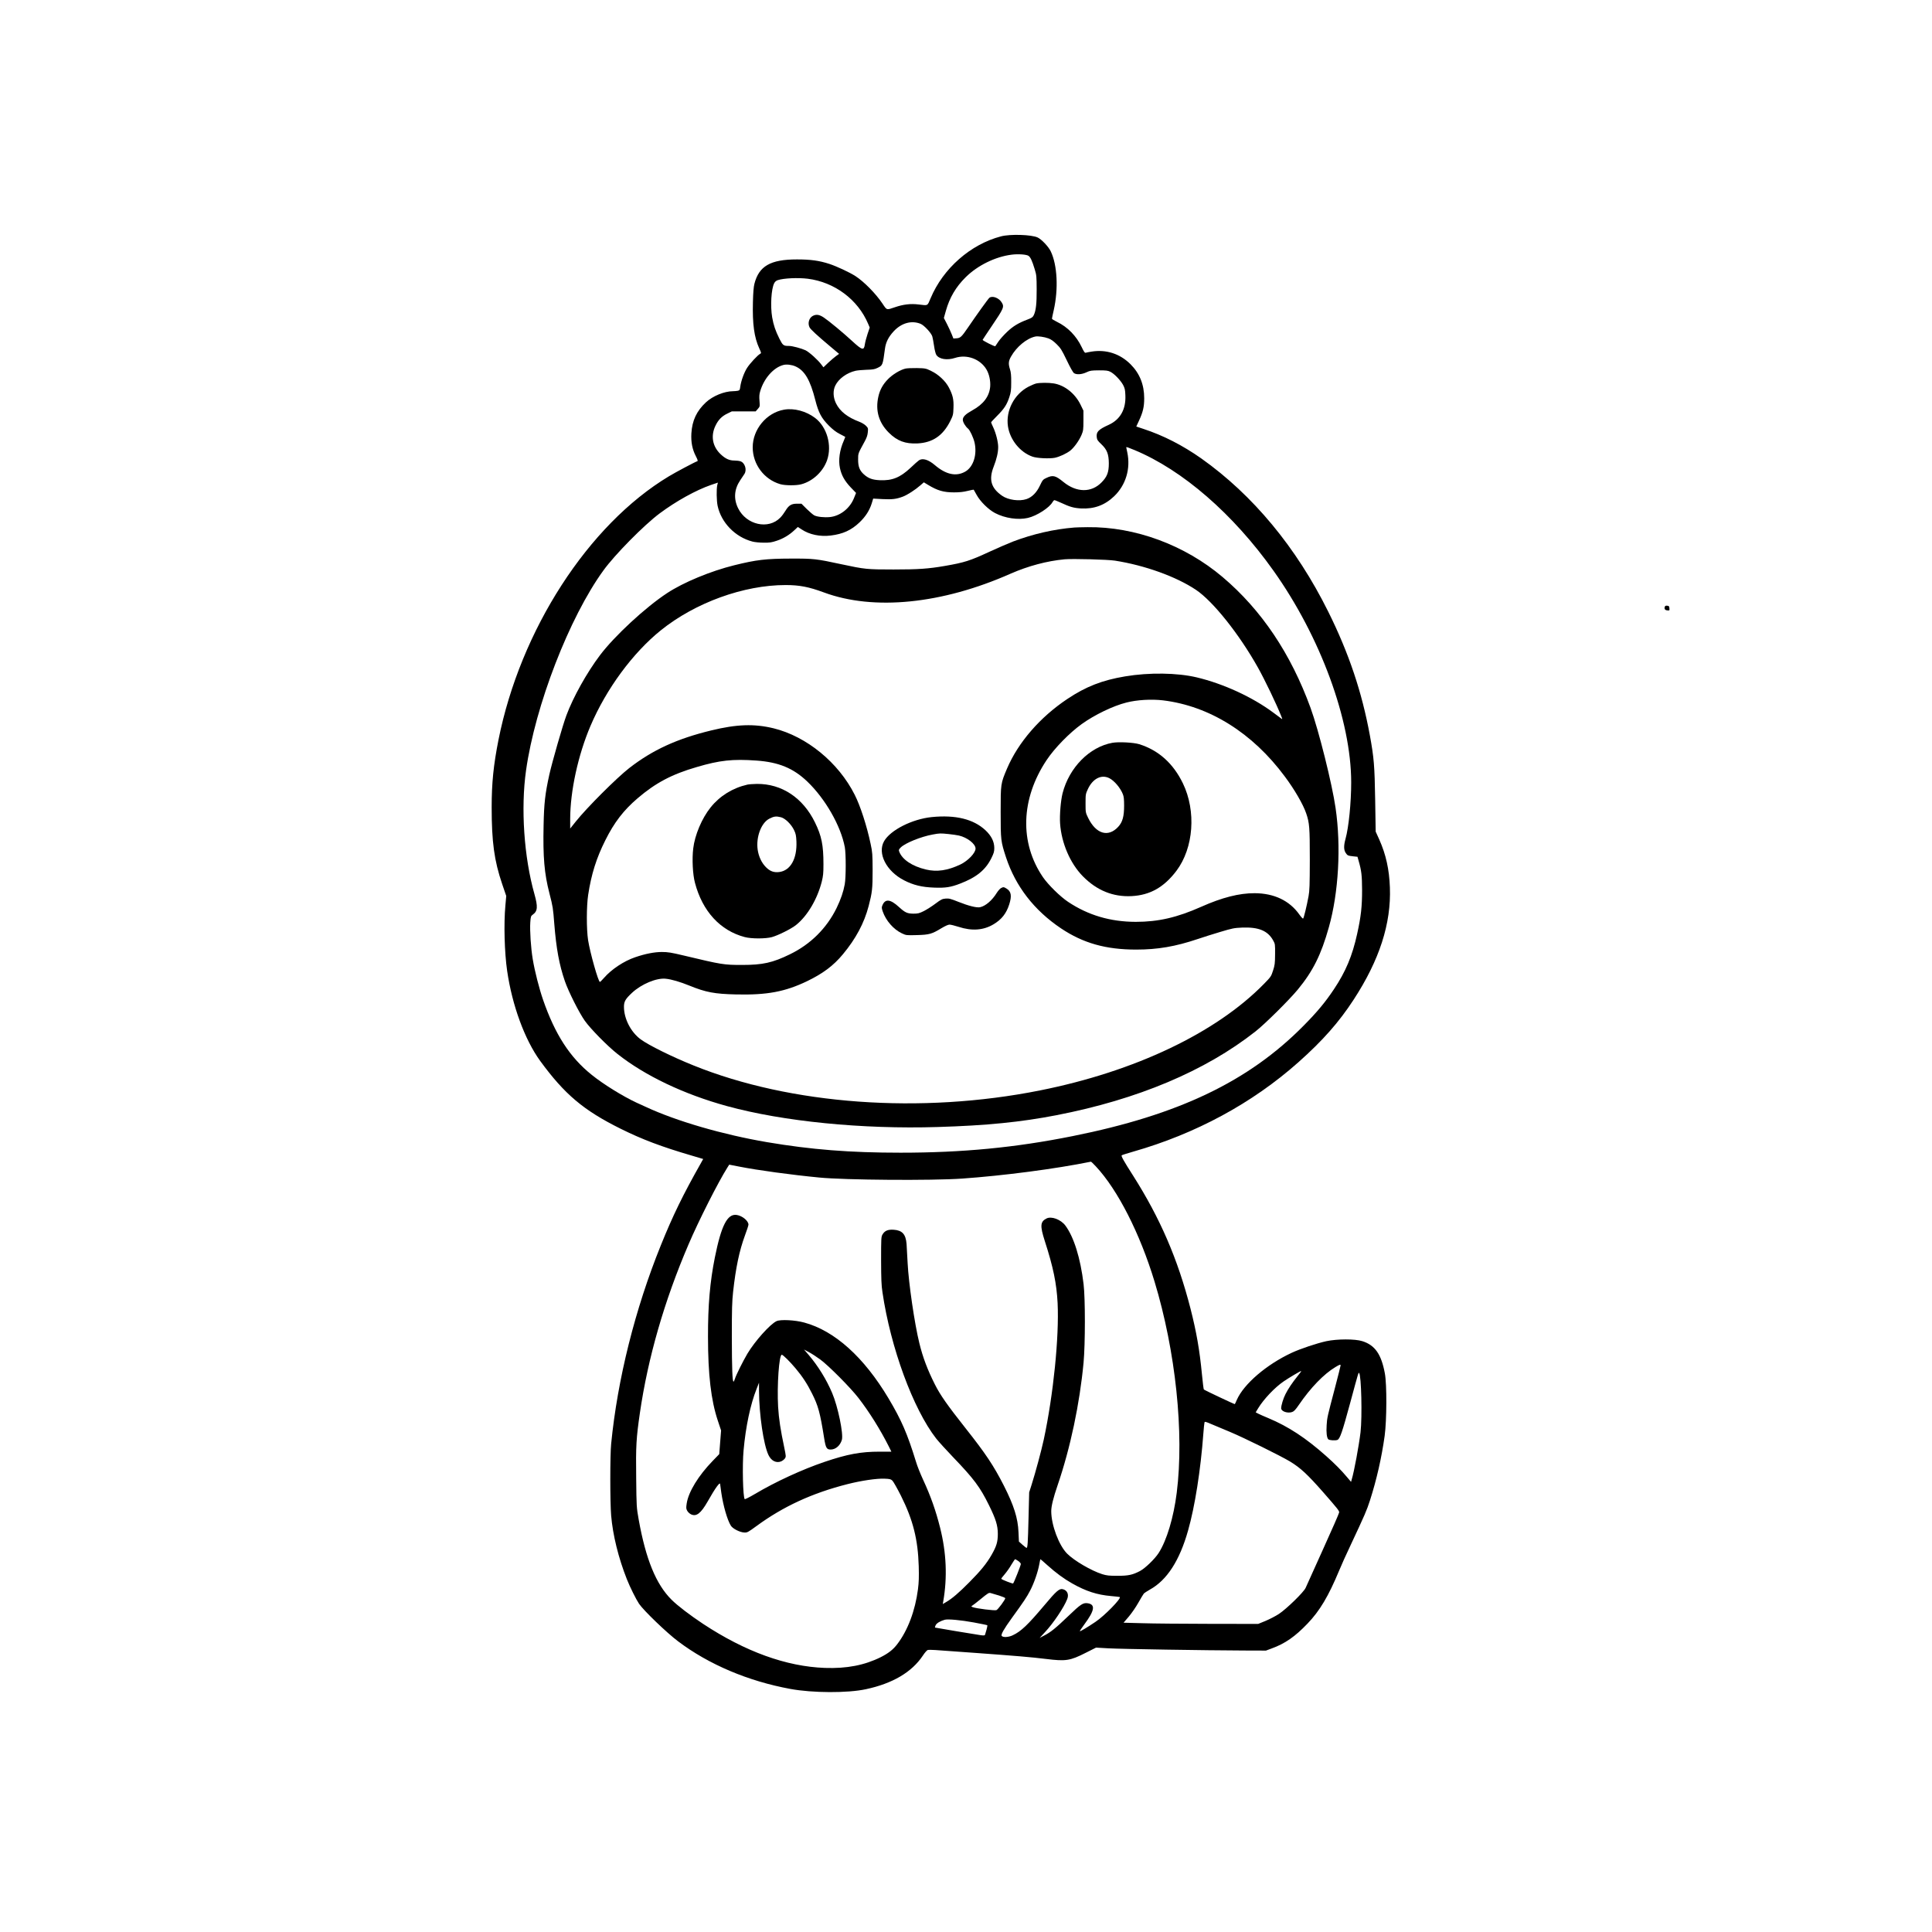 <?xml version="1.0" encoding="UTF-8" standalone="yes"?>
<svg version="1.0" xmlns="http://www.w3.org/2000/svg" width="2048pt" height="2048pt" viewBox="0 0 2731 2731" preserveAspectRatio="xMidYMid meet">
  <g transform="translate(0,2731) scale(0.1,-0.1)" fill="#000000" stroke="none">
    <path d="M14150 23969 c-430 -112 -818 -453 -995 -874 -48 -113 -33 -105 -170
-89 -111 14 -216 2 -335 -39 -120 -41 -112 -44 -176 52 -95 142 -262 311 -383
389 -81 52 -263 137 -366 171 -143 47 -267 64 -460 64 -374 0 -537 -94 -601
-345 -11 -42 -18 -127 -21 -259 -8 -309 18 -497 89 -652 31 -67 31 -69 12 -79
-35 -19 -143 -135 -184 -199 -42 -66 -85 -183 -96 -267 -6 -46 -9 -50 -36 -56
-17 -3 -47 -6 -67 -6 -123 -1 -285 -67 -382 -157 -132 -123 -195 -257 -206
-439 -7 -124 13 -225 63 -322 25 -48 31 -68 22 -71 -30 -9 -311 -158 -403
-214 -1139 -685 -2100 -2172 -2409 -3727 -70 -353 -96 -609 -96 -949 0 -493
36 -756 148 -1086 l58 -170 -12 -135 c-24 -258 -13 -663 25 -925 71 -488 249
-972 467 -1272 345 -472 611 -697 1134 -957 305 -152 584 -257 1008 -381 l162
-48 -31 -56 c-254 -448 -400 -748 -568 -1165 -365 -903 -612 -1892 -702 -2806
-16 -158 -16 -825 0 -1013 23 -275 103 -599 222 -900 46 -116 130 -284 172
-347 64 -95 391 -410 552 -531 433 -327 989 -563 1587 -673 313 -58 811 -60
1068 -4 379 81 649 241 805 475 26 40 57 75 68 79 11 3 59 4 106 0 47 -3 304
-22 571 -41 577 -42 781 -59 994 -85 283 -35 341 -26 562 86 l147 74 176 -10
c179 -10 1368 -29 1921 -31 l305 -1 83 31 c187 68 329 167 504 350 174 181
297 388 448 751 28 69 100 229 160 355 209 446 228 491 275 635 95 296 165
605 208 914 30 221 32 725 3 881 -50 272 -140 401 -319 457 -103 33 -354 32
-507 0 -137 -30 -370 -108 -492 -165 -356 -166 -675 -440 -774 -663 -14 -33
-27 -60 -29 -62 -3 -4 -427 196 -438 207 -4 4 -16 101 -27 216 -33 344 -78
599 -161 925 -181 705 -429 1279 -814 1885 -133 208 -170 275 -159 284 5 5 77
27 159 51 888 253 1688 686 2340 1266 342 304 574 567 780 884 365 560 531
1075 512 1585 -9 255 -56 466 -149 675 l-52 115 -7 445 c-8 489 -17 596 -75
915 -112 611 -297 1163 -589 1750 -451 908 -1064 1647 -1793 2164 -266 187
-537 326 -824 420 l-96 32 38 82 c56 120 74 195 74 317 0 193 -64 352 -193
481 -149 149 -343 212 -551 179 -36 -6 -73 -13 -82 -16 -14 -4 -26 13 -58 80
-74 157 -200 285 -348 356 -39 19 -72 39 -72 45 0 6 11 60 25 120 68 301 51
638 -42 832 -32 67 -130 170 -185 196 -87 41 -389 50 -518 16z m388 -275 c28
-19 51 -67 88 -189 26 -84 27 -102 28 -285 1 -201 -10 -300 -41 -365 -14 -29
-28 -39 -87 -61 -128 -48 -206 -95 -291 -176 -45 -43 -100 -104 -121 -135 -21
-32 -42 -62 -45 -67 -7 -8 -179 79 -179 90 0 2 56 86 124 187 176 260 185 279
145 343 -39 64 -133 98 -174 64 -18 -15 -181 -242 -302 -420 -91 -133 -107
-148 -162 -152 l-44 -3 -24 60 c-13 33 -43 98 -67 145 l-44 85 29 103 c52 185
141 336 278 472 169 168 420 291 650 320 90 12 209 4 239 -16z m-3120 -324
c379 -48 709 -294 854 -638 l22 -52 -31 -92 c-17 -51 -34 -117 -38 -146 -12
-90 -37 -84 -179 47 -122 113 -327 283 -400 332 -64 43 -107 49 -156 24 -54
-28 -76 -105 -46 -163 16 -30 106 -113 294 -271 l123 -103 -43 -31 c-24 -17
-73 -60 -111 -95 l-67 -64 -29 38 c-46 64 -173 178 -225 203 -59 27 -186 61
-231 61 -81 0 -89 6 -138 103 -56 113 -82 189 -102 302 -27 159 -13 402 29
482 10 20 28 36 50 43 85 28 285 37 424 20z m1594 -637 c51 -20 154 -132 167
-180 6 -21 17 -82 25 -136 7 -53 22 -109 31 -123 40 -62 153 -80 266 -43 167
54 357 -16 444 -165 38 -65 58 -160 52 -240 -12 -139 -94 -249 -252 -336 -97
-54 -135 -91 -135 -134 0 -33 37 -95 74 -125 27 -22 74 -124 91 -193 40 -171
-14 -346 -128 -413 -129 -75 -274 -45 -433 91 -90 77 -173 102 -224 67 -14 -9
-67 -56 -118 -105 -149 -139 -260 -184 -436 -176 -105 5 -161 26 -224 82 -61
55 -82 109 -82 209 0 90 -2 83 89 250 32 58 44 92 48 137 6 57 4 61 -28 93
-19 19 -60 43 -92 55 -167 63 -274 147 -330 261 -41 84 -45 180 -9 252 47 96
163 180 287 208 28 6 97 12 155 14 86 2 114 7 153 26 75 36 75 37 106 269 12
94 50 169 124 249 110 118 251 157 379 106z m1807 -206 c37 -13 72 -38 117
-82 57 -56 72 -80 143 -227 47 -99 88 -172 102 -182 36 -25 109 -20 176 11 53
25 69 27 178 28 99 0 127 -3 160 -20 54 -26 143 -118 180 -185 25 -48 30 -68
33 -151 8 -196 -73 -339 -233 -413 -148 -67 -180 -100 -172 -175 4 -37 13 -51
65 -100 80 -76 105 -139 106 -271 0 -126 -24 -189 -103 -269 -143 -147 -352
-145 -536 4 -115 94 -151 103 -242 60 -50 -23 -55 -29 -93 -109 -47 -100 -113
-165 -190 -191 -101 -34 -257 -13 -343 46 -157 108 -193 228 -121 412 42 108
64 200 64 278 0 70 -31 195 -70 278 -17 35 -30 67 -30 71 0 4 38 45 84 91 101
101 138 158 173 264 23 69 27 97 27 210 1 97 -4 144 -17 184 -25 78 -22 116
14 180 78 139 222 258 344 284 35 8 128 -5 184 -26z m-3575 -396 c130 -57 209
-192 281 -477 45 -177 86 -254 190 -359 57 -57 102 -92 155 -119 41 -21 76
-40 78 -41 1 -1 -9 -27 -22 -58 -57 -128 -77 -271 -53 -383 22 -104 67 -183
153 -274 l75 -78 -32 -79 c-59 -142 -194 -247 -338 -262 -81 -8 -180 3 -221
24 -16 8 -64 49 -106 90 l-75 75 -63 0 c-79 0 -117 -23 -163 -100 -18 -30 -50
-74 -73 -97 -167 -173 -479 -104 -596 132 -66 133 -56 270 30 397 22 34 49 73
58 87 39 57 9 158 -54 180 -17 6 -56 11 -87 11 -71 0 -126 25 -192 87 -118
110 -146 262 -74 408 38 79 88 131 163 167 l67 33 168 0 169 0 30 34 c30 34
30 35 24 115 -5 61 -3 94 10 136 54 183 189 335 328 371 45 12 119 3 170 -20z
m4791 -1182 c682 -283 1397 -904 1967 -1707 664 -934 1097 -2114 1098 -2990 0
-289 -35 -636 -80 -799 -27 -97 -26 -158 3 -200 25 -37 29 -39 109 -48 l57 -6
16 -57 c40 -138 48 -205 49 -412 0 -234 -15 -374 -70 -622 -68 -309 -161 -532
-329 -783 -119 -179 -237 -321 -428 -514 -778 -788 -1767 -1261 -3267 -1561
-808 -162 -1554 -234 -2430 -234 -715 0 -1262 43 -1888 149 -622 106 -1278
296 -1712 498 -41 19 -101 46 -134 61 -191 89 -471 262 -631 392 -309 247
-518 570 -688 1060 -55 159 -118 404 -146 574 -27 158 -43 409 -35 523 6 82 9
89 35 108 69 49 74 110 24 289 -148 523 -195 1215 -119 1750 129 916 612 2164
1094 2827 160 222 575 642 795 806 234 174 508 326 725 402 l98 33 -9 -36
c-13 -57 -10 -220 5 -292 51 -238 248 -441 491 -505 34 -9 104 -16 160 -16 84
-1 113 3 184 27 92 30 178 81 251 150 l48 45 54 -35 c109 -73 262 -105 411
-86 172 21 291 75 407 186 86 82 141 169 172 267 l21 69 131 -7 c140 -7 195 0
289 35 63 24 174 95 249 161 l47 41 58 -35 c135 -82 220 -107 369 -107 79 0
133 6 193 21 45 11 84 19 85 17 1 -1 20 -34 41 -73 51 -94 167 -208 260 -257
141 -74 327 -101 465 -69 126 29 307 146 349 225 8 14 20 26 26 26 7 0 47 -16
91 -36 128 -60 183 -75 284 -81 186 -10 336 45 469 172 165 158 235 390 186
620 -8 38 -15 71 -15 72 0 8 27 -1 115 -38z m-545 -10126 c309 -330 623 -946
830 -1628 299 -985 420 -2140 314 -2985 -44 -350 -141 -674 -256 -853 -55 -85
-190 -215 -263 -254 -105 -55 -164 -68 -320 -68 -119 0 -151 4 -214 23 -155
49 -396 190 -496 290 -117 117 -225 405 -225 601 0 70 29 188 90 366 181 530
312 1150 367 1735 24 262 25 904 0 1109 -44 367 -137 666 -258 828 -64 85
-197 135 -266 99 -89 -45 -93 -104 -24 -319 120 -371 167 -602 181 -877 23
-480 -60 -1294 -195 -1926 -35 -161 -115 -459 -175 -649 l-32 -100 -9 -360
c-9 -362 -13 -425 -28 -425 -5 0 -31 20 -59 45 l-49 44 -6 133 c-8 198 -65
378 -207 658 -145 284 -257 452 -538 807 -263 333 -361 473 -436 622 -105 208
-171 383 -220 583 -69 280 -152 852 -166 1133 -5 105 -12 226 -15 270 -11 139
-61 194 -183 202 -81 5 -126 -14 -157 -67 -19 -33 -20 -51 -20 -365 1 -262 4
-355 19 -450 115 -785 434 -1652 760 -2070 35 -44 141 -161 236 -260 297 -309
384 -426 509 -680 98 -199 125 -286 126 -405 0 -116 -18 -176 -89 -300 -70
-122 -155 -226 -315 -387 -144 -146 -245 -232 -325 -278 l-49 -29 6 35 c60
342 45 691 -44 1044 -61 243 -133 447 -241 680 -38 82 -83 195 -99 250 -124
402 -204 587 -390 900 -347 581 -759 953 -1190 1070 -130 36 -337 46 -392 20
-92 -43 -306 -283 -412 -460 -63 -107 -161 -303 -177 -357 -6 -21 -15 -38 -19
-38 -16 0 -23 177 -24 630 0 395 3 503 18 640 38 343 88 581 168 798 27 72 49
140 49 151 0 53 -86 125 -166 137 -132 20 -218 -148 -309 -601 -69 -343 -98
-678 -97 -1120 0 -536 43 -900 139 -1187 l46 -138 -13 -167 -13 -168 -92 -95
c-202 -208 -343 -438 -368 -602 -9 -61 -9 -74 7 -103 10 -19 34 -41 54 -51 76
-36 139 13 235 181 110 195 177 286 177 244 0 -6 7 -59 16 -118 27 -185 85
-387 135 -467 26 -43 129 -95 191 -97 41 -2 53 5 171 91 379 278 790 467 1287
593 197 50 415 82 525 77 72 -3 87 -6 110 -28 14 -14 68 -109 120 -212 172
-344 241 -619 252 -998 4 -150 2 -225 -11 -326 -39 -302 -144 -582 -294 -777
-57 -75 -125 -128 -232 -182 -229 -114 -481 -163 -790 -152 -545 20 -1124 229
-1722 623 -184 122 -361 257 -445 341 -219 217 -364 571 -465 1135 -30 171
-31 178 -35 583 -6 460 1 566 52 920 114 783 346 1588 688 2385 142 333 419
880 549 1086 l26 41 144 -28 c257 -51 733 -116 1128 -154 365 -36 1592 -45
2020 -15 584 41 1319 137 1821 239 4 0 35 -29 69 -66z m-3894 -2731 c118 -87
427 -398 538 -542 155 -200 309 -447 430 -687 l36 -73 -165 0 c-268 0 -456
-35 -781 -145 -315 -107 -691 -280 -984 -454 -74 -44 -138 -76 -143 -72 -25
24 -36 480 -16 691 30 333 96 647 184 868 l34 87 0 -113 c2 -341 64 -761 133
-908 39 -84 111 -120 181 -91 19 9 43 27 52 41 17 25 16 32 -9 154 -53 250
-77 408 -87 576 -17 300 13 736 52 736 17 0 117 -99 197 -195 94 -112 165
-220 231 -354 87 -173 113 -268 171 -631 22 -137 35 -160 92 -160 70 0 134 56
158 136 25 83 -56 474 -137 663 -81 192 -200 383 -330 536 l-68 79 71 -38 c39
-21 111 -68 160 -104z m7354 -84 c0 -7 -36 -150 -80 -318 -107 -406 -111 -421
-117 -526 -7 -105 2 -177 23 -199 16 -15 97 -21 129 -9 36 14 68 108 181 524
119 441 117 431 126 422 31 -31 45 -618 20 -837 -23 -190 -90 -555 -124 -666
l-10 -36 -56 66 c-80 96 -172 189 -297 300 -286 254 -532 416 -816 535 -58 24
-122 52 -143 63 l-36 19 34 56 c77 128 236 296 361 381 76 52 236 147 248 147
4 0 -18 -33 -51 -72 -74 -92 -133 -179 -171 -255 -31 -60 -61 -159 -61 -200 0
-43 89 -75 154 -53 27 9 47 30 96 101 166 243 353 436 516 534 63 38 74 41 74
23z m-1563 -939 c199 -83 717 -339 848 -418 148 -90 247 -182 466 -431 208
-238 229 -264 229 -288 0 -11 -103 -247 -229 -524 -126 -277 -236 -521 -245
-543 -25 -59 -270 -298 -378 -369 -47 -31 -133 -75 -190 -99 l-103 -42 -685 1
c-377 1 -805 4 -952 9 l-266 7 73 85 c40 47 101 135 135 196 35 62 70 120 78
130 9 10 47 35 86 57 241 133 420 409 540 835 97 340 178 857 216 1370 6 77
13 148 16 157 4 15 14 13 84 -17 43 -19 168 -71 277 -116z m-2994 -1824 c20
-14 37 -33 37 -43 0 -19 -96 -262 -109 -275 -6 -6 -152 50 -167 65 -3 3 18 32
47 64 28 33 72 94 96 137 25 42 49 77 52 77 4 0 23 -11 44 -25z m411 -59 c122
-110 235 -193 354 -260 193 -109 351 -160 547 -177 66 -6 121 -12 124 -14 22
-22 -216 -265 -344 -351 -117 -79 -215 -137 -221 -132 -2 3 27 47 65 98 144
194 158 279 48 297 -67 10 -99 -11 -275 -180 -180 -173 -253 -232 -347 -279
l-59 -31 74 80 c118 125 272 354 316 470 26 66 0 124 -63 139 -48 12 -91 -25
-259 -226 -236 -280 -331 -371 -449 -426 -58 -28 -136 -32 -155 -9 -15 18 28
94 144 255 167 230 210 294 256 383 56 105 112 268 131 375 7 39 14 72 16 72
2 0 46 -38 97 -84z m-681 -430 c48 -15 87 -32 87 -37 0 -22 -103 -161 -125
-169 -25 -10 -287 23 -335 42 -24 10 -24 11 -6 22 11 6 58 43 105 81 123 101
128 104 159 95 15 -4 66 -20 115 -34z m-359 -380 c103 -19 190 -37 193 -40 2
-2 -3 -31 -12 -63 -10 -32 -19 -64 -21 -71 -3 -11 -17 -12 -57 -7 -53 7 -636
104 -649 108 -4 1 0 16 8 34 15 29 63 58 129 77 45 12 231 -5 409 -38z"/>
    <path d="M12796 22099 c-72 -18 -177 -81 -241 -146 -74 -74 -117 -152 -139
-250 -44 -197 6 -367 148 -509 119 -118 232 -160 406 -152 215 11 360 111 463
317 39 79 42 90 45 186 5 119 -10 181 -65 287 -48 92 -147 185 -250 234 -76
37 -81 38 -203 41 -69 1 -142 -2 -164 -8z"/>
    <path d="M14646 21889 c-21 -5 -70 -26 -109 -46 -202 -106 -322 -340 -289
-560 29 -190 172 -367 347 -428 64 -23 241 -31 316 -16 69 15 166 60 220 103
53 43 123 140 157 220 24 58 27 74 27 203 l0 140 -42 87 c-78 157 -224 273
-378 298 -73 12 -196 11 -249 -1z"/>
    <path d="M11083 21519 c-248 -43 -443 -278 -443 -532 0 -240 160 -454 389
-521 67 -20 226 -21 296 -2 164 43 309 179 366 340 73 209 -1 470 -169 598
-126 96 -298 142 -439 117z"/>
    <path d="M15185 19853 c-285 -23 -584 -91 -868 -199 -67 -26 -216 -91 -332
-144 -274 -127 -352 -152 -630 -200 -230 -40 -375 -50 -725 -50 -376 0 -404 3
-736 74 -356 77 -393 81 -714 80 -353 -1 -489 -17 -800 -94 -336 -83 -719
-242 -950 -394 -306 -201 -743 -605 -949 -878 -184 -244 -378 -590 -475 -851
-52 -140 -200 -654 -241 -837 -59 -268 -75 -405 -81 -715 -10 -450 10 -683 83
-965 48 -187 51 -206 68 -428 28 -351 70 -580 150 -812 50 -145 201 -446 282
-560 82 -115 319 -356 461 -468 389 -308 939 -570 1547 -737 795 -218 1914
-329 2980 -296 693 21 1173 69 1679 167 1146 222 2103 625 2813 1184 133 104
478 446 599 593 214 260 329 491 438 879 138 488 175 1143 95 1688 -49 340
-238 1096 -353 1412 -279 767 -694 1386 -1245 1852 -534 452 -1237 712 -1908
704 -81 -1 -166 -3 -188 -5z m575 -468 c422 -66 865 -225 1146 -413 240 -161
609 -623 875 -1097 99 -177 263 -518 330 -688 18 -45 18 -47 2 -35 -10 7 -61
45 -113 84 -297 221 -706 409 -1084 499 -275 65 -671 71 -1011 14 -324 -54
-555 -144 -817 -319 -387 -258 -695 -614 -853 -984 -90 -213 -90 -213 -90
-616 0 -398 2 -413 76 -640 135 -409 397 -748 777 -1003 312 -209 634 -300
1062 -300 303 0 555 43 870 149 74 25 218 71 320 101 170 51 195 56 308 61
233 9 362 -44 438 -180 29 -52 29 -55 28 -198 -1 -129 -4 -154 -29 -230 -26
-82 -31 -89 -129 -189 -678 -692 -1823 -1237 -3166 -1505 -1682 -336 -3523
-203 -4901 355 -298 120 -628 283 -741 366 -140 102 -238 292 -238 461 0 76
21 111 114 198 133 124 347 213 477 199 81 -8 206 -45 336 -98 231 -94 354
-117 659 -124 437 -10 692 38 1004 188 223 108 372 219 506 381 182 219 300
440 363 681 50 192 56 244 56 507 -1 227 -3 254 -28 370 -53 253 -146 540
-225 695 -230 457 -680 825 -1147 940 -273 66 -520 58 -881 -30 -486 -118
-829 -276 -1159 -532 -177 -138 -600 -560 -756 -756 l-79 -99 0 135 c0 393
112 906 287 1316 223 523 597 1031 994 1351 486 391 1171 640 1764 640 196 0
329 -26 540 -104 706 -262 1671 -165 2641 265 249 109 515 180 764 203 113 10
609 -3 710 -19z m680 -1975 c657 -80 1265 -460 1722 -1077 137 -183 260 -396
302 -521 46 -134 51 -198 51 -652 -1 -363 -3 -439 -18 -520 -26 -140 -67 -309
-77 -315 -4 -3 -29 24 -54 59 -139 196 -357 299 -631 300 -218 1 -461 -61
-755 -192 -342 -152 -607 -213 -926 -213 -358 1 -671 93 -955 282 -113 75
-282 242 -356 349 -333 488 -314 1107 51 1655 113 170 322 384 497 510 182
131 444 257 631 304 153 39 356 50 518 31z m-5749 -851 c315 -22 522 -107 720
-296 255 -244 474 -626 531 -929 17 -93 17 -425 -1 -524 -20 -109 -55 -210
-115 -335 -141 -287 -368 -513 -661 -655 -244 -119 -384 -150 -674 -150 -260
0 -285 4 -821 132 -184 44 -229 51 -315 51 -103 0 -234 -25 -376 -74 -160 -54
-336 -171 -442 -293 -27 -31 -52 -56 -57 -56 -23 0 -140 417 -167 590 -24 159
-23 482 1 640 44 291 117 522 242 771 127 255 259 426 457 595 255 218 483
339 838 442 322 95 507 115 840 91z"/>
    <path d="M13170 15760 c-275 -28 -583 -183 -673 -341 -97 -171 31 -423 281
-552 132 -68 252 -98 428 -104 158 -6 233 5 367 57 231 89 357 192 440 358 36
73 42 95 42 146 -1 91 -41 170 -124 249 -169 158 -422 221 -761 187z m240
-240 c52 -5 118 -15 145 -21 118 -27 235 -118 235 -184 0 -62 -106 -173 -214
-225 -182 -86 -332 -108 -488 -71 -194 46 -335 141 -377 253 -9 24 -6 31 21
58 62 63 288 154 454 184 98 18 107 18 224 6z"/>
    <path d="M14148 14755 c-14 -8 -40 -38 -58 -66 -66 -107 -158 -186 -236 -203
-47 -10 -161 18 -304 75 -113 45 -136 51 -183 47 -48 -4 -64 -12 -143 -71 -49
-37 -123 -84 -164 -105 -67 -33 -83 -37 -151 -37 -85 1 -117 16 -203 95 -120
110 -193 118 -232 24 -13 -30 -12 -40 4 -88 44 -129 153 -254 270 -309 62 -29
63 -29 215 -25 175 5 209 15 346 98 52 31 94 50 113 50 17 0 74 -14 127 -31
189 -62 353 -50 496 36 115 69 180 153 221 280 39 122 28 185 -39 225 -38 23
-44 24 -79 5z"/>
    <path d="M15724 16810 c-323 -58 -611 -350 -704 -714 -26 -102 -43 -309 -35
-426 19 -277 142 -563 320 -745 198 -202 429 -296 693 -282 259 14 456 125
632 358 243 323 281 843 91 1236 -137 282 -343 467 -616 553 -80 25 -292 36
-381 20z m-43 -500 c72 -37 157 -138 192 -228 13 -31 17 -74 17 -161 0 -152
-22 -232 -83 -298 -141 -154 -315 -102 -426 127 -36 74 -36 76 -36 205 0 127
1 132 34 203 69 147 191 208 302 152z"/>
    <path d="M10565 16219 c-210 -48 -390 -160 -520 -322 -123 -153 -224 -391
-246 -582 -18 -150 -7 -367 25 -485 106 -402 357 -675 703 -766 94 -25 293
-25 383 -1 90 25 273 116 342 171 160 127 301 365 364 613 20 80 24 119 24
247 0 271 -26 399 -120 591 -170 348 -470 547 -820 544 -52 -1 -113 -5 -135
-10z m473 -461 c61 -15 147 -99 187 -183 24 -50 29 -76 33 -160 10 -246 -85
-413 -246 -432 -74 -8 -127 11 -184 68 -62 62 -104 151 -118 249 -25 177 50
378 164 437 66 34 97 38 164 21z"/>
    <path d="M23534 18736 c-12 -31 0 -51 34 -54 32 -3 33 -2 30 30 -2 28 -7 34
-31 36 -17 2 -29 -2 -33 -12z"/>
  </g>
</svg>